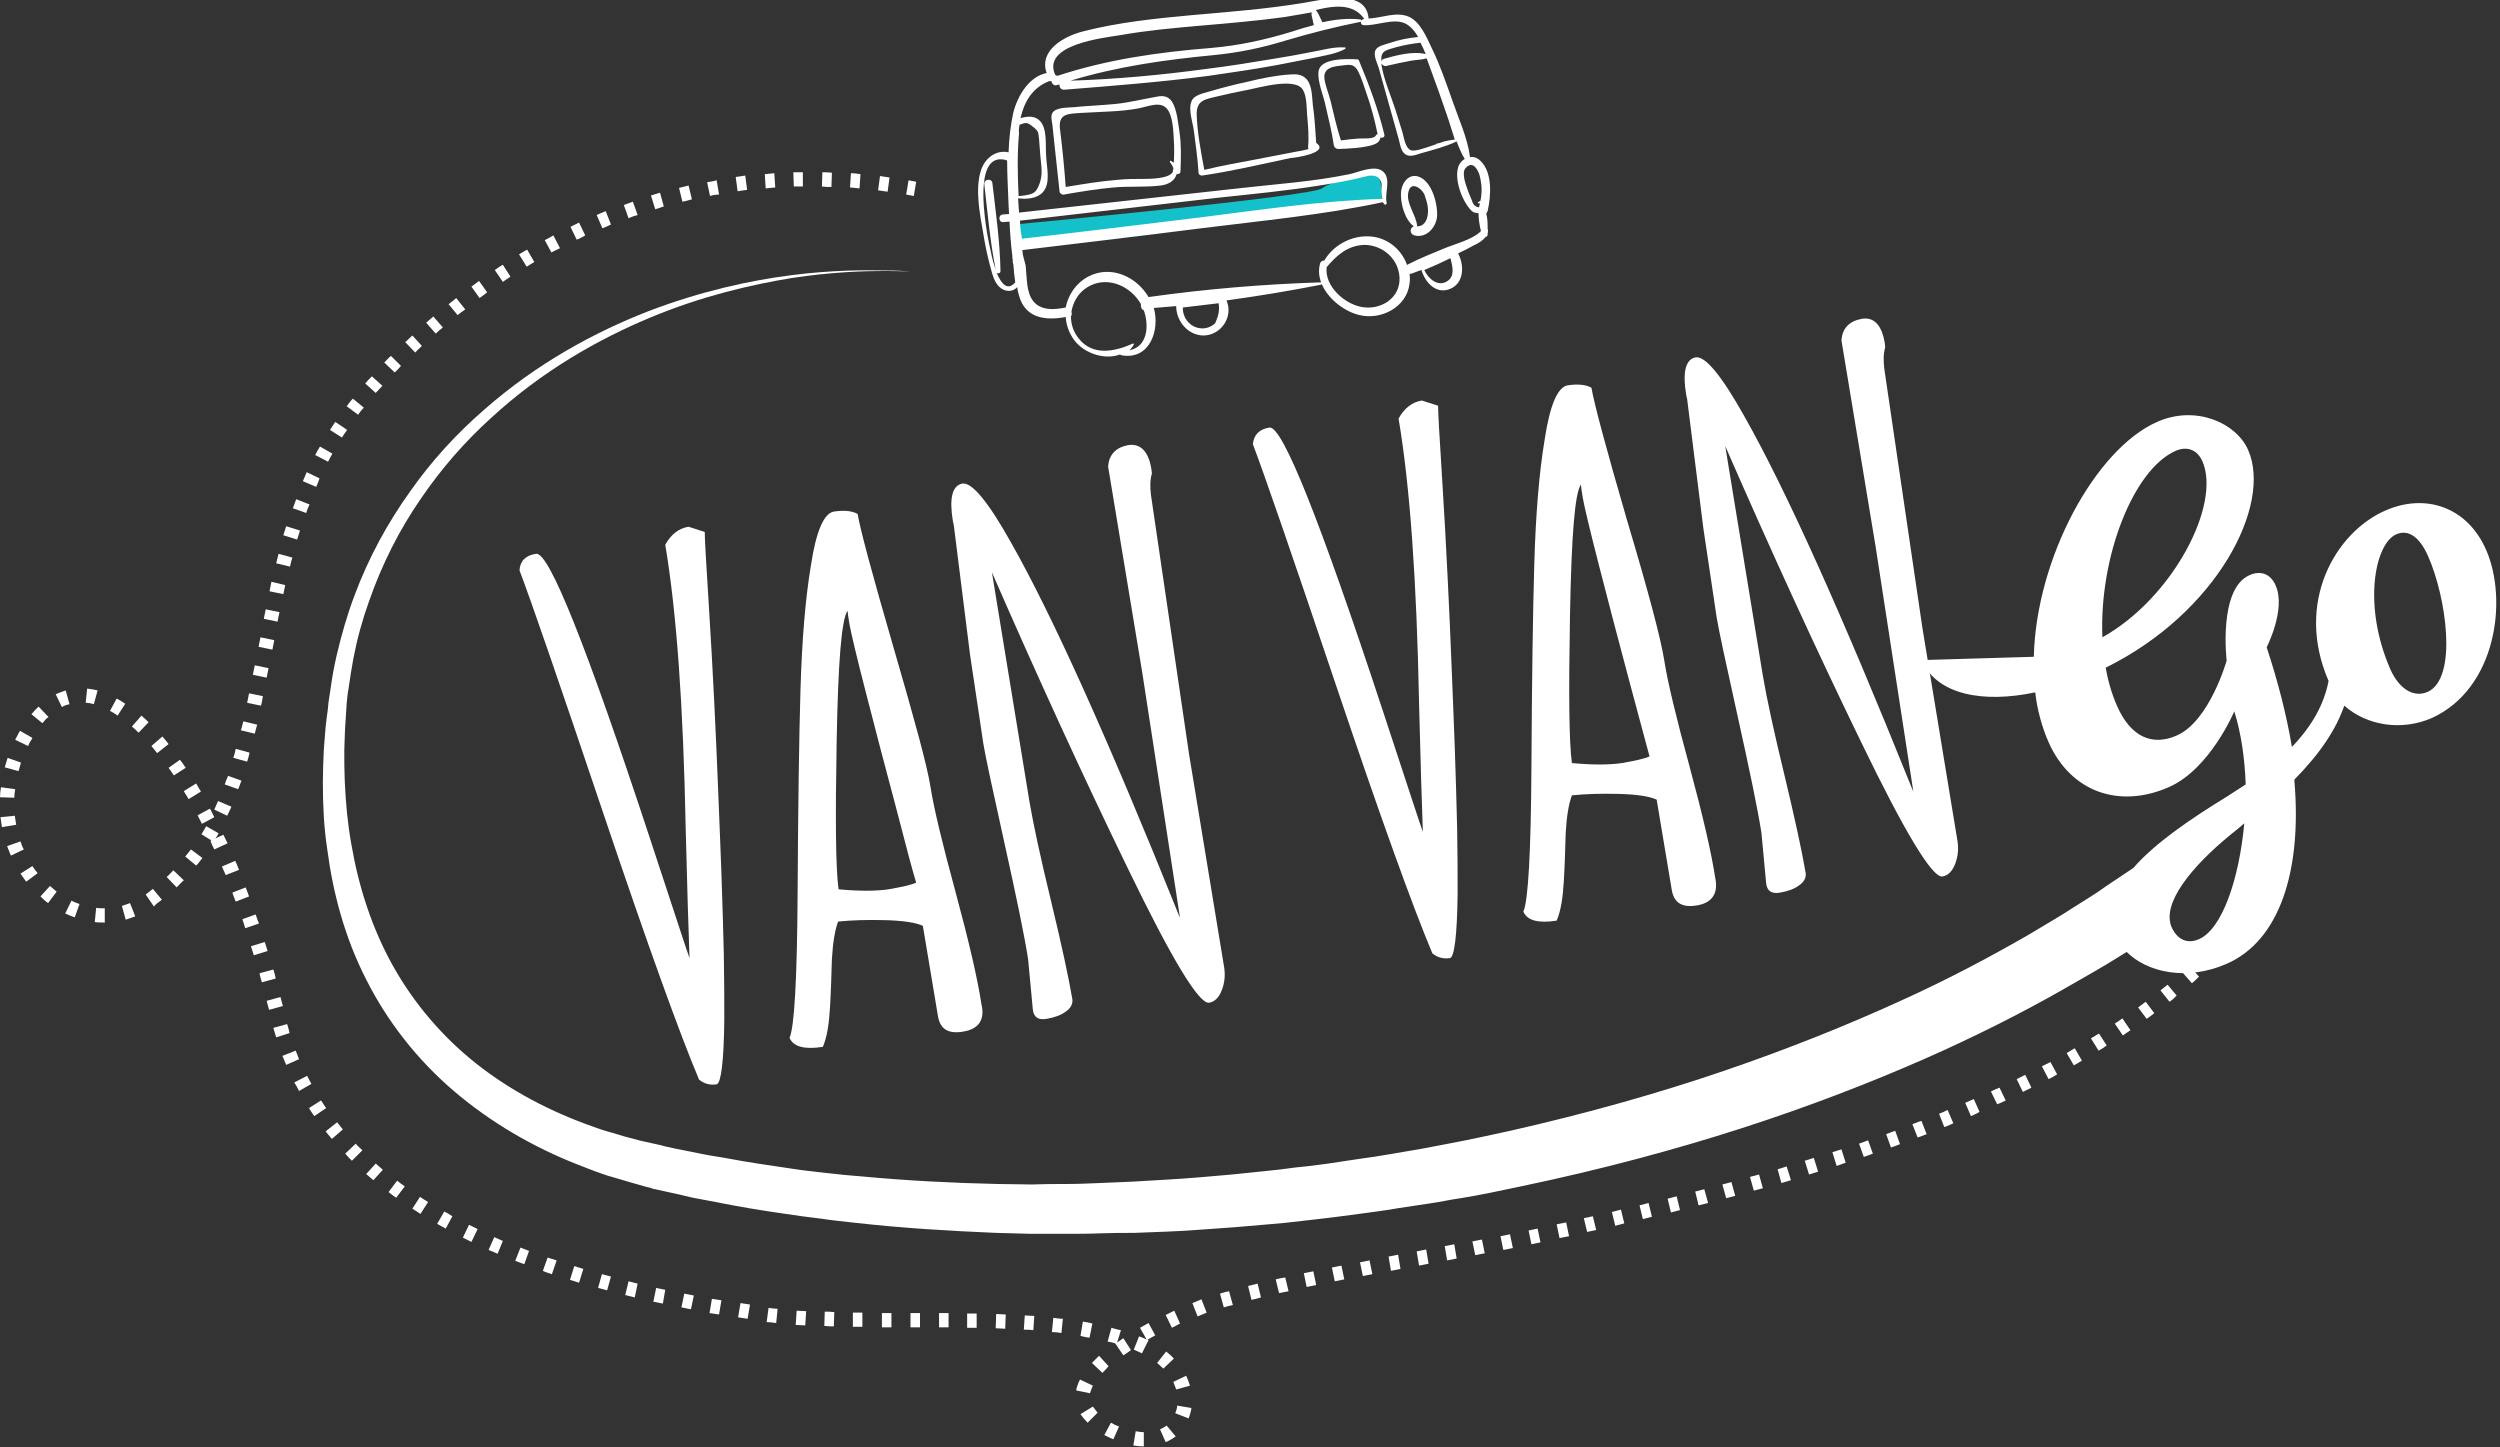 <svg width="152" height="88" viewBox="0 0 152 88" fill="none" xmlns="http://www.w3.org/2000/svg">
<rect x="0" y="0" width="152" height="88" fill="#333333" stroke="none"/>
<g clip-path="url(#clip0_104_36)">
<path d="M32.6 33.671C33.382 33.556 35.669 39.297 39.491 50.896C40.997 55.455 41.778 57.878 41.923 58.253C41.865 56.638 41.778 54.012 41.691 50.405C41.547 42.99 41.141 37.22 40.447 33.123C40.794 32.488 41.286 32.113 41.865 32.026L42.849 32.344C42.849 32.834 42.936 34.248 43.081 36.556C43.226 38.864 43.342 40.942 43.429 42.76C43.515 44.606 43.602 46.337 43.66 47.953C43.718 49.597 43.805 51.3 43.863 53.117C43.921 54.935 43.979 56.58 44.008 58.022C44.037 59.465 44.037 60.821 44.037 62.033C44.008 64.572 43.834 65.87 43.573 65.928C43.168 65.986 42.821 65.899 42.502 65.639C41.344 62.898 39.404 57.532 36.712 49.54C34.019 41.548 32.311 36.585 31.587 34.681C31.616 34.104 31.963 33.758 32.6 33.671Z" fill="white"/>
<path d="M58.542 62.725C57.673 62.87 57.181 62.581 57.036 61.831L56.11 56.291C55.675 56.089 54.894 55.974 53.822 55.945C52.751 55.916 51.796 55.945 50.956 56.031C50.754 56.58 50.638 57.33 50.58 58.311C50.551 59.292 50.522 60.273 50.464 61.254C50.406 62.235 50.29 63.043 50.03 63.648C48.929 63.822 48.235 63.648 48.003 63.1C48.292 62.494 48.466 59.551 48.495 54.3C48.524 49.049 48.582 44.923 48.669 41.951C48.756 38.98 48.958 36.441 49.306 34.363C49.624 32.286 50.088 31.218 50.696 31.103C51.304 31.016 51.767 31.045 52.143 31.247C52.317 32.257 53.041 34.94 54.315 39.326C55.589 43.711 56.37 46.539 56.573 47.837C56.776 49.136 57.297 51.3 58.107 54.271C58.918 57.272 59.439 59.523 59.671 61.052C59.902 62.004 59.497 62.581 58.542 62.725ZM54.488 49.136C53.822 46.654 53.214 44.317 52.635 42.067C52.056 39.816 51.738 38.46 51.651 37.97C51.564 37.479 51.535 37.22 51.535 37.133C51.159 37.652 50.956 40.307 50.869 45.068C50.782 49.828 50.811 52.829 50.985 54.069C52.23 54.185 53.243 54.185 54.025 54.069C54.836 53.925 55.386 53.81 55.704 53.666C55.531 53.117 55.125 51.617 54.488 49.136Z" fill="white"/>
<path d="M58.976 39.788L57.992 31.94L57.934 31.68C57.702 30.266 57.905 29.516 58.513 29.401C59.092 29.314 60.076 30.497 61.466 32.978C64.014 37.479 67.401 45.01 71.657 55.599L71.744 55.801L69.457 40.942L67.372 28.362C67.43 27.641 67.835 27.208 68.588 27.064C69.341 26.948 69.833 27.439 70.007 28.535L70.036 28.795C69.92 29.17 69.92 29.603 69.978 30.093L72.294 45.847L74.436 58.859C74.494 59.292 74.466 59.725 74.292 60.186C74.118 60.648 73.858 60.907 73.51 60.965C72.902 61.052 71.252 58.34 68.559 52.771C65.867 47.231 63.116 41.23 60.308 34.796L62.595 48.761C62.827 50.117 63.261 52.136 63.898 54.762C64.535 57.388 64.969 59.407 65.201 60.763C65.23 61.023 65.114 61.283 64.824 61.485C64.535 61.715 64.129 61.86 63.637 61.946C63.145 62.033 62.856 61.86 62.798 61.398L62.508 58.311C62.276 56.839 61.784 54.473 61.06 51.213C60.337 47.953 59.902 45.933 59.787 45.212L58.976 39.788Z" fill="white"/>
<path d="M77.187 25.996C77.969 25.881 80.256 31.622 84.078 43.221C85.583 47.78 86.365 50.203 86.51 50.578C86.452 48.963 86.365 46.337 86.278 42.731C86.133 35.316 85.728 29.545 85.033 25.448C85.381 24.813 85.873 24.438 86.452 24.352L87.436 24.669C87.436 25.159 87.523 26.573 87.668 28.881C87.813 31.19 87.928 33.267 88.015 35.085C88.102 36.931 88.189 38.662 88.247 40.278C88.305 41.923 88.392 43.625 88.45 45.443C88.507 47.26 88.565 48.905 88.594 50.348C88.623 51.79 88.623 53.146 88.623 54.358C88.594 56.897 88.421 58.196 88.16 58.253C87.755 58.311 87.407 58.224 87.089 57.965C85.931 55.224 83.991 49.857 81.298 41.865C78.606 33.873 76.897 28.91 76.174 27.006C76.232 26.429 76.579 26.083 77.187 25.996Z" fill="white"/>
<path d="M103.157 55.051C102.289 55.195 101.797 54.906 101.652 54.156L100.725 48.617C100.291 48.415 99.509 48.299 98.438 48.27C97.367 48.242 96.411 48.27 95.572 48.357C95.369 48.905 95.253 49.655 95.195 50.636C95.166 51.617 95.138 52.598 95.08 53.579C95.022 54.56 94.906 55.368 94.645 55.974C93.545 56.147 92.85 55.974 92.619 55.426C92.908 54.82 93.082 51.877 93.111 46.626C93.14 41.375 93.198 37.249 93.285 34.277C93.371 31.305 93.574 28.766 93.921 26.689C94.24 24.611 94.703 23.544 95.311 23.428C95.919 23.342 96.382 23.371 96.759 23.573C96.933 24.582 97.656 27.266 98.93 31.651C100.233 36.008 100.986 38.864 101.189 40.163C101.391 41.461 101.912 43.625 102.723 46.597C103.534 49.597 104.055 51.848 104.286 53.377C104.489 54.329 104.084 54.906 103.157 55.051ZM99.075 41.461C98.409 38.98 97.801 36.643 97.222 34.392C96.643 32.142 96.325 30.786 96.238 30.295C96.151 29.805 96.122 29.545 96.122 29.459C95.746 29.978 95.543 32.632 95.456 37.393C95.369 42.154 95.398 45.154 95.572 46.395C96.817 46.51 97.83 46.51 98.612 46.395C99.422 46.251 99.973 46.135 100.291 45.991C100.146 45.443 99.741 43.942 99.075 41.461Z" fill="white"/>
<path d="M103.563 32.113L102.578 24.265L102.52 24.005C102.289 22.591 102.491 21.841 103.099 21.726C103.678 21.639 104.663 22.822 106.053 25.304C108.6 29.805 111.988 37.335 116.244 47.924L116.331 48.126L114.043 33.267L111.959 20.687C112.017 19.966 112.422 19.533 113.175 19.389C113.928 19.245 114.42 19.764 114.594 20.86L114.622 21.12C114.507 21.495 114.507 21.928 114.565 22.418L116.881 38.172L119.023 51.184C119.081 51.617 119.052 52.05 118.878 52.511C118.705 52.973 118.444 53.233 118.097 53.291C117.489 53.377 115.838 50.665 113.146 45.096C110.453 39.557 107.703 33.555 104.894 27.121L107.182 41.086C107.413 42.442 107.848 44.462 108.485 47.087C109.122 49.742 109.556 51.733 109.787 53.089C109.816 53.348 109.701 53.608 109.411 53.81C109.122 54.041 108.716 54.185 108.224 54.272C107.732 54.358 107.442 54.185 107.384 53.723L107.095 50.636C106.863 49.165 106.371 46.799 105.647 43.538C104.923 40.278 104.489 38.258 104.373 37.537L103.563 32.113Z" fill="white"/>
<path d="M151.16 33.44C150.002 30.786 147.426 29.978 145.022 31.045C142.04 32.344 139.493 36.585 141.577 41.403C141.317 42.759 140.622 44.087 139.348 45.414C139.029 43.51 138.508 41.461 137.813 39.355C137.813 39.355 139 37.047 138.363 35.604C138.045 34.854 137.408 34.681 136.771 34.969C134.86 35.806 135.381 40.163 135.381 40.163C135.381 40.163 134.339 43.856 132.341 44.721C130.836 45.385 129.533 44.779 128.722 42.932C128.404 42.211 128.172 41.432 128.027 40.595C134.802 37.248 138.161 30.699 136.684 27.352C135.96 25.707 133.499 24.611 131.154 25.65C127.419 27.294 123.8 33.902 123.656 39.932L116.823 40.134C117.778 42.269 120.587 42.759 123.742 42.096C123.858 43.134 124.148 44.202 124.553 45.125C125.914 48.184 128.867 49.165 131.849 47.866C134.368 46.77 135.845 43.25 135.845 43.25C136.279 44.635 136.482 46.164 136.539 47.693L135.468 48.386C133.21 49.77 131.038 51.242 129.707 52.771C129.62 52.829 129.07 53.204 128.027 53.896C127.477 54.3 126.811 54.704 126.03 55.195C125.248 55.714 124.322 56.233 123.279 56.868C121.166 58.08 118.56 59.494 115.491 60.879C112.393 62.292 108.832 63.735 104.866 65.091C100.899 66.447 96.527 67.688 91.808 68.755C90.621 69.015 89.434 69.275 88.218 69.506C87.61 69.621 87.002 69.736 86.394 69.852C85.786 69.967 85.149 70.054 84.541 70.169C83.904 70.285 83.296 70.371 82.659 70.458C82.022 70.544 81.385 70.66 80.748 70.746C80.111 70.833 79.474 70.919 78.808 70.977C78.171 71.064 77.505 71.15 76.869 71.208C76.203 71.266 75.566 71.352 74.9 71.41C74.234 71.468 73.568 71.525 72.902 71.583C71.57 71.698 70.239 71.756 68.878 71.843C68.212 71.871 67.517 71.9 66.851 71.929C66.185 71.958 65.49 71.987 64.795 71.987C64.101 71.987 63.435 71.987 62.74 72.016C62.045 72.016 61.35 71.987 60.684 71.987C57.934 71.929 55.154 71.785 52.375 71.525C51.68 71.468 50.985 71.41 50.29 71.323C49.595 71.237 48.901 71.179 48.206 71.064C46.816 70.862 45.426 70.66 44.066 70.4L43.023 70.227C42.676 70.169 42.328 70.083 42.01 70.025L40.997 69.823L40.475 69.707L40.36 69.679C40.36 69.679 40.302 69.679 40.331 69.679L40.273 69.65L40.012 69.592L38.97 69.361L37.986 69.102C37.667 69.015 37.349 68.9 37.001 68.813C36.683 68.727 36.364 68.611 36.046 68.496C33.498 67.601 31.066 66.332 28.981 64.687C26.897 63.043 25.16 60.994 23.886 58.715C22.612 56.435 21.801 53.896 21.367 51.357C21.135 50.088 21.019 48.789 20.962 47.52C20.933 46.885 20.933 46.251 20.933 45.616C20.962 44.981 20.962 44.346 21.019 43.712C21.048 43.394 21.048 43.077 21.077 42.788C21.106 42.471 21.135 42.153 21.193 41.865C21.28 41.259 21.367 40.653 21.483 40.047C21.714 38.835 22.033 37.681 22.438 36.556C23.22 34.306 24.291 32.199 25.565 30.353C26.839 28.477 28.287 26.833 29.85 25.419C32.948 22.563 36.364 20.63 39.549 19.302C42.734 17.975 45.687 17.311 48.119 16.907C50.58 16.532 52.52 16.475 53.851 16.475C54.517 16.475 55.038 16.504 55.357 16.504C55.704 16.532 55.878 16.532 55.878 16.532C55.878 16.532 55.704 16.532 55.357 16.504C55.01 16.475 54.517 16.446 53.851 16.446C52.52 16.417 50.551 16.417 48.09 16.734C45.629 17.052 42.647 17.687 39.404 18.927C36.161 20.197 32.658 22.072 29.416 24.928C27.794 26.342 26.26 27.987 24.928 29.891C23.567 31.795 22.409 33.902 21.541 36.239C21.106 37.393 20.759 38.605 20.469 39.845C20.325 40.48 20.209 41.086 20.122 41.721C20.064 42.038 20.035 42.355 19.977 42.673C19.948 42.99 19.919 43.307 19.861 43.654C19.774 44.288 19.745 44.952 19.688 45.587C19.659 46.251 19.63 46.914 19.63 47.578C19.63 48.905 19.688 50.261 19.89 51.588C20.238 54.272 20.962 57.013 22.264 59.551C23.538 62.09 25.362 64.427 27.592 66.332C29.821 68.236 32.398 69.736 35.119 70.804C35.467 70.948 35.814 71.064 36.161 71.208C36.509 71.323 36.856 71.468 37.204 71.554L38.275 71.871L39.288 72.16L39.549 72.218L39.607 72.247L39.694 72.275L39.839 72.304L40.36 72.42L41.402 72.65C41.749 72.737 42.097 72.824 42.444 72.881L43.515 73.083C44.934 73.372 46.353 73.603 47.771 73.805C48.495 73.92 49.19 74.007 49.914 74.093C50.638 74.209 51.333 74.266 52.056 74.353C54.894 74.67 57.76 74.843 60.568 74.959C61.263 74.987 61.987 74.987 62.682 75.016C63.377 75.016 64.101 75.016 64.795 75.016C65.49 75.016 66.185 75.016 66.88 74.987C67.575 74.959 68.27 74.959 68.965 74.959C70.354 74.901 71.715 74.872 73.076 74.757C73.771 74.699 74.437 74.67 75.103 74.612C75.768 74.555 76.463 74.497 77.129 74.439C77.795 74.382 78.461 74.324 79.127 74.237C79.793 74.151 80.459 74.093 81.096 74.007C81.761 73.92 82.398 73.833 83.064 73.747C83.701 73.66 84.367 73.574 85.004 73.458C85.641 73.372 86.278 73.256 86.915 73.17C87.552 73.083 88.16 72.939 88.797 72.853C90.042 72.65 91.258 72.391 92.474 72.131C97.309 71.121 101.826 69.909 105.937 68.582C110.048 67.255 113.754 65.812 116.968 64.399C120.181 62.985 122.932 61.571 125.132 60.331C126.232 59.696 127.217 59.148 128.085 58.628C128.52 58.368 128.925 58.109 129.301 57.878C130.546 59.119 132.949 59.667 135.381 58.599C138.566 57.214 139.985 53.002 139.493 47.405C141.114 45.76 142.04 44.317 142.533 42.904C143.893 44.115 146.007 44.462 147.86 43.654C151.768 41.865 152.492 36.498 151.16 33.44ZM132.283 27.41C133.007 27.093 133.615 27.381 133.905 28.045C135.063 30.67 132.11 36.354 127.825 38.749C127.622 33.873 129.707 28.535 132.283 27.41ZM133.702 57.099C132.978 57.416 132.37 57.128 132.023 56.349C131.994 56.262 131.965 56.176 131.936 56.089H131.965L131.936 56.032C131.675 54.531 133.615 52.309 136.047 50.405L136.453 50.059C136.134 53.492 135.092 56.493 133.702 57.099ZM147.599 42.067C146.731 42.442 145.862 41.865 145.341 40.711C143.633 36.816 144.386 33.065 145.688 32.488C146.354 32.199 147.049 32.517 147.628 33.815C148.728 36.296 149.452 41.23 147.599 42.067Z" fill="white"/>
<path d="M61.987 13.618C61.987 13.618 79.764 11.945 80.372 11.454C80.98 10.993 83.151 10.502 83.615 10.56C84.078 10.617 84.02 12.262 84.02 12.262L75.479 13.503L62.103 14.686L61.987 13.618Z" fill="#14C0C9"/>
<path d="M62.19 15.494C62.19 15.407 62.161 15.321 62.161 15.205C65.78 14.772 69.428 14.34 73.047 13.878C76.724 13.416 80.459 13.07 84.078 12.291C84.078 12.32 84.107 12.349 84.136 12.378C84.194 12.493 84.338 12.435 84.309 12.32C84.165 11.772 84.599 10.906 84.107 10.444C83.615 9.983 82.601 10.473 82.051 10.589C79.822 11.05 77.534 11.195 75.276 11.454C70.847 11.945 66.388 12.435 61.958 12.926C61.958 12.781 61.929 12.666 61.929 12.522C61.929 12.378 61.9 12.204 61.9 12.06C62.421 12.118 63.029 12.089 63.406 11.685C63.898 11.137 63.637 10.185 63.608 9.521C63.55 8.915 63.695 7.819 63.232 7.357C62.913 7.011 62.45 7.069 62.045 7.184C62.277 6.174 62.769 5.338 63.782 4.934C63.84 4.934 63.869 4.934 63.927 4.934C63.956 5.107 64.101 5.251 64.303 5.165C64.332 5.165 64.361 5.136 64.419 5.136C64.39 5.28 64.506 5.482 64.709 5.453C67.633 5.222 70.557 4.991 73.452 4.616C74.842 4.414 76.261 4.212 77.65 3.953C78.403 3.808 79.127 3.664 79.88 3.52C80.517 3.376 81.211 3.289 81.79 2.972C81.819 2.943 81.819 2.885 81.79 2.885C81.096 2.827 80.372 3.058 79.677 3.174C78.982 3.318 78.287 3.433 77.592 3.549C76.203 3.78 74.813 4.01 73.394 4.184C70.644 4.559 67.864 4.818 65.085 4.905C67.951 4.039 70.817 3.635 73.829 3.347C75.305 3.203 76.695 2.914 78.114 2.481C79.648 2.02 81.153 1.645 82.717 1.327C82.775 1.327 82.804 1.212 82.717 1.183C81.935 1.096 81.153 1.183 80.401 1.356C80.314 1.183 80.256 1.039 80.169 0.865C80.111 0.779 80.082 0.692 79.995 0.606C80.169 0.577 80.372 0.519 80.546 0.49C81.472 0.317 82.398 0.346 82.949 1.154C82.717 1.154 82.659 1.5 82.891 1.529C83.672 1.587 84.686 1.096 85.409 1.414C85.728 1.558 86.017 1.875 86.22 2.25C85.612 2.308 85.033 2.424 84.454 2.625C84.222 2.712 83.788 2.77 83.643 3.029C83.47 3.318 83.73 3.837 83.817 4.097C84.02 4.818 84.222 5.54 84.425 6.261C84.628 6.982 84.831 7.704 85.033 8.425C85.12 8.713 85.149 9.175 85.439 9.377C85.728 9.579 86.104 9.406 86.394 9.319C87.118 9.117 87.899 8.915 88.565 8.598C88.71 8.973 88.855 9.348 89.058 9.665C88.884 9.752 88.71 9.954 88.652 10.185C88.421 10.964 88.913 12.262 89.463 12.81C89.579 12.926 89.723 12.955 89.868 12.955L89.897 12.983V13.012C89.897 13.33 89.955 13.705 90.042 14.051C89.55 14.57 88.305 14.888 87.841 15.09C87.089 15.407 86.336 15.696 85.612 16.071C85.583 16.071 85.554 16.1 85.554 16.128C85.265 15.292 84.57 14.628 83.672 14.426C82.427 14.166 81.125 14.801 80.517 15.84C80.401 15.84 80.285 15.898 80.256 16.042C79.88 17.456 81.385 18.869 82.659 19.158C83.991 19.475 85.525 18.667 85.699 17.254C85.728 17.052 85.728 16.85 85.699 16.648C85.757 16.648 85.815 16.648 85.873 16.619C86.046 16.561 86.22 16.475 86.423 16.417C86.654 17.196 87.349 17.946 88.218 17.542C89.029 17.167 89.029 16.1 88.652 15.407C88.971 15.263 89.289 15.09 89.608 14.917C89.868 14.801 90.158 14.628 90.331 14.397C90.389 14.397 90.447 14.34 90.447 14.282C90.447 14.253 90.447 14.224 90.447 14.195C90.476 14.109 90.476 13.993 90.447 13.878C90.447 13.561 90.447 13.272 90.36 12.983C90.389 12.955 90.418 12.897 90.447 12.839C90.65 11.945 90.766 10.502 90.013 9.781C89.81 9.579 89.579 9.521 89.376 9.55C89.231 8.396 88.681 7.213 88.305 6.117C87.928 5.049 87.552 3.953 87.06 2.943C86.741 2.279 86.365 1.327 85.641 1.01C84.859 0.692 84.02 1.096 83.209 1.125C83.064 -0.721 80.343 -9.21021e-05 79.272 0.173C77.013 0.548 74.726 0.721 72.439 0.923C70.239 1.125 68.009 1.356 65.867 1.904C64.709 2.193 63.145 3.058 63.637 4.443C62.566 4.645 61.871 5.828 61.611 6.838C61.437 7.617 61.35 8.425 61.321 9.262C60.539 9.088 59.873 9.637 59.642 10.358C59.266 11.541 59.584 13.041 59.787 14.224C59.903 14.945 60.047 15.638 60.25 16.359C60.337 16.706 60.453 17.109 60.713 17.398C61.061 17.773 61.582 17.773 61.842 17.456C61.871 17.629 61.9 17.802 61.958 17.975C62.334 19.36 63.579 19.504 64.795 19.273C64.824 19.764 64.998 20.254 65.317 20.687C65.925 21.495 67.169 21.899 68.096 21.553C68.125 21.581 68.183 21.61 68.241 21.61C69.92 21.87 70.528 20.052 70.152 18.725C70.615 18.696 71.049 18.639 71.512 18.61C71.512 19.533 72.236 20.399 73.192 20.399C74.263 20.37 74.987 19.244 74.581 18.292V18.264C76.492 18.004 78.403 17.686 80.314 17.311C80.401 17.282 80.401 17.167 80.285 17.167C76.782 17.282 73.307 17.571 69.833 18.061C69.08 16.792 67.517 16.1 66.156 16.821C65.403 17.225 64.94 17.946 64.795 18.696C64.187 18.812 63.522 18.898 63 18.494C62.45 18.033 62.45 17.225 62.392 16.561C62.392 16.417 62.363 16.302 62.363 16.157L62.19 15.494ZM85.091 16.879C85.149 18.119 83.962 18.869 82.804 18.667C81.761 18.494 80.517 17.398 80.661 16.244C81.269 15.523 81.935 14.917 82.978 14.888C84.107 14.917 85.033 15.753 85.091 16.879ZM88.015 17.081C87.436 17.485 86.828 16.936 86.597 16.417C87.147 16.186 87.668 15.955 88.189 15.696C88.305 16.186 88.478 16.763 88.015 17.081ZM71.918 18.696C72.641 18.61 73.365 18.523 74.089 18.437C74.176 18.869 74.06 19.244 73.886 19.648C73.684 19.85 73.394 19.966 73.105 19.966C72.41 19.966 71.889 19.36 71.918 18.696ZM65.114 19.244C65.172 19.158 65.172 19.043 65.143 18.956C65.23 18.437 65.49 17.917 65.954 17.571C66.996 16.792 68.357 17.167 69.138 18.148C69.225 18.264 69.312 18.379 69.37 18.494C69.341 18.639 69.399 18.812 69.544 18.869C69.891 19.85 69.746 21.091 68.675 21.293C68.791 21.178 68.878 21.062 68.936 20.947C68.965 20.918 68.907 20.86 68.878 20.889C67.778 21.38 66.446 21.668 65.577 20.572C65.259 20.168 65.114 19.706 65.114 19.244ZM61.234 9.781C61.234 10.675 61.292 11.599 61.321 12.464C61.321 12.637 61.35 12.839 61.35 13.012C61.234 13.012 61.09 13.041 60.974 13.041C60.655 13.07 60.713 13.561 61.032 13.503C61.147 13.503 61.263 13.474 61.379 13.474C61.408 14.166 61.466 14.888 61.553 15.58C61.553 15.667 61.553 15.753 61.582 15.811C61.553 15.898 61.582 15.984 61.611 16.071C61.64 16.446 61.669 16.792 61.727 17.167C61.234 17.744 60.858 17.196 60.597 16.59C60.684 16.648 60.829 16.619 60.829 16.475C60.8 14.686 60.539 12.897 60.337 11.137C60.308 10.82 59.816 10.877 59.845 11.195C60.047 12.926 60.192 14.686 60.539 16.388C60.424 16.071 60.337 15.753 60.308 15.609C60.163 14.945 60.018 14.282 59.931 13.618C59.816 12.724 59.323 9.146 61.234 9.752C61.176 9.781 61.205 9.781 61.234 9.781ZM62.016 13.416C66.011 12.955 69.978 12.493 73.973 12.031C76.116 11.801 78.258 11.599 80.401 11.252C81.269 11.108 82.138 10.964 83.007 10.733C83.441 10.618 83.846 10.646 83.991 11.108C84.02 11.252 83.991 11.425 83.991 11.57C83.991 11.743 84.02 11.916 84.049 12.089C80.343 12.204 76.666 12.753 73.018 13.214C69.399 13.647 65.751 14.109 62.132 14.513C62.074 14.138 62.016 13.791 62.016 13.416ZM61.987 7.588C62.363 7.444 62.45 7.415 62.798 7.704C63.174 7.992 63.116 8.05 63.174 8.454C63.203 8.829 63.232 9.204 63.261 9.579C63.319 10.156 63.406 10.618 63.203 11.166C63 11.714 62.856 11.801 62.248 11.887C62.132 11.916 62.045 11.916 61.929 11.916C61.871 10.646 61.842 9.348 61.958 8.107C61.929 7.905 61.958 7.761 61.987 7.588ZM79.764 1.01C79.793 1.183 79.851 1.356 79.88 1.529C79.416 1.645 78.953 1.789 78.519 1.933C76.897 2.424 75.334 2.77 73.655 2.914C70.441 3.174 67.343 3.606 64.274 4.616C64.245 4.587 64.216 4.587 64.187 4.559C64.187 4.559 64.187 4.559 64.159 4.559C63.319 2.712 67.054 2.308 68.125 2.135C69.746 1.846 71.397 1.702 73.018 1.558C74.697 1.414 76.405 1.269 78.085 1.039C78.664 0.952 79.214 0.837 79.764 0.75C79.735 0.808 79.735 0.923 79.764 1.01ZM86.683 3.289C85.902 3.087 84.859 3.376 84.136 3.578C84.049 3.606 84.02 3.664 83.991 3.722C83.933 3.087 84.251 3.058 84.831 2.885C85.352 2.741 85.844 2.654 86.365 2.597C86.481 2.827 86.597 3.058 86.683 3.289ZM87.61 8.684C87.552 8.684 87.494 8.713 87.436 8.713C87.378 8.713 87.32 8.742 87.263 8.771L87.61 8.684ZM87.06 8.858C86.626 9.002 86.075 9.204 85.815 9.146C85.409 9.031 85.352 8.252 85.236 7.934C85.091 7.502 84.975 7.069 84.831 6.636C84.541 5.742 84.136 4.847 83.991 3.924C83.991 3.895 83.991 3.895 83.991 3.866C84.049 3.953 84.165 4.039 84.28 4.01C84.773 3.895 85.294 3.78 85.786 3.693C86.104 3.635 86.452 3.635 86.741 3.549C86.828 3.78 86.915 4.01 86.973 4.184C87.32 5.107 87.639 6.03 87.957 6.953C88.131 7.444 88.276 7.963 88.45 8.483C88.247 8.511 88.044 8.54 87.813 8.598L87.06 8.858ZM89.839 12.32C89.868 12.378 89.926 12.378 89.984 12.349C89.955 12.435 89.955 12.522 89.926 12.608C89.695 12.58 89.55 12.435 89.492 12.176C89.463 12.118 89.434 12.06 89.405 11.974C89.318 11.772 89.231 11.57 89.173 11.368C89.087 11.137 88.884 10.502 89.087 10.242C89.55 9.694 89.868 10.358 89.955 10.646C90.013 10.848 90.042 11.079 90.071 11.281C90.1 11.599 90.071 11.916 90.013 12.204" fill="white"/>
<path d="M85.96 13.763C85.699 13.849 85.699 14.224 85.989 14.311C86.741 14.513 87.349 13.791 87.378 13.099C87.407 12.407 87.089 11.195 86.423 10.82C85.728 10.416 85.207 11.079 85.178 11.743C85.149 12.378 85.409 13.359 85.96 13.763ZM85.67 11.541C85.873 11.022 86.51 11.512 86.626 11.887C86.683 12.089 86.77 12.291 86.799 12.522C86.886 13.012 86.77 13.763 86.162 13.763C86.133 13.07 85.381 12.291 85.67 11.541Z" fill="white"/>
<path d="M80.024 8.685C79.966 7.934 79.938 7.155 79.822 6.405C79.764 5.915 79.793 5.222 79.445 4.818C79.156 4.501 78.808 4.501 78.403 4.53C77.563 4.588 76.695 4.761 75.884 4.963C75.073 5.136 74.292 5.338 73.51 5.569C73.134 5.684 72.584 5.771 72.439 6.174C72.236 6.665 72.526 7.473 72.584 7.934C72.699 8.8 72.815 9.637 72.873 10.502C72.873 10.618 72.989 10.675 73.076 10.675C74.871 10.416 76.695 9.983 78.461 9.608C78.693 9.608 80.893 9.291 80.024 8.685ZM79.474 7.011C79.532 7.646 79.59 8.281 79.532 8.915C79.532 8.973 79.532 9.002 79.561 9.06C79.272 9.146 78.924 9.204 78.895 9.204C78.635 9.262 78.403 9.291 78.142 9.348C77.534 9.464 76.955 9.579 76.347 9.694C75.305 9.896 74.263 10.07 73.221 10.329C73.018 9.233 72.786 8.021 72.757 6.925C72.757 6.059 73.336 6.03 74.031 5.857C74.61 5.713 75.189 5.597 75.768 5.482C76.55 5.338 78.837 4.645 79.243 5.511C79.445 5.886 79.445 6.521 79.474 7.011Z" fill="white"/>
<path d="M83.933 8.367C84.049 8.396 84.222 8.338 84.165 8.165C83.788 6.607 83.238 5.165 82.63 3.693C82.601 3.635 82.572 3.607 82.514 3.607C81.906 3.578 80.285 3.52 80.169 4.328C80.082 4.963 80.488 5.857 80.603 6.463C80.777 7.242 80.98 8.021 81.096 8.829C81.125 8.973 81.24 9.06 81.385 9.06C82.051 9.031 82.775 9.002 83.412 8.829C83.672 8.742 83.875 8.656 83.933 8.367ZM83.759 8.165C83.701 8.165 83.672 8.194 83.643 8.252C83.499 8.483 82.833 8.396 82.572 8.425C82.225 8.454 81.877 8.483 81.53 8.54C81.269 7.761 81.096 6.925 80.893 6.117C80.806 5.742 80.517 5.049 80.517 4.645C80.546 4.097 81.096 4.039 81.588 3.982C82.08 3.924 82.312 3.866 82.572 4.328C82.775 4.732 82.92 5.193 83.064 5.626C83.354 6.434 83.585 7.3 83.759 8.165Z" fill="white"/>
<path d="M63.985 7.588C64.043 8.05 64.072 8.482 64.129 8.944C64.216 9.839 64.332 10.733 64.419 11.627C64.419 11.743 64.564 11.858 64.68 11.829C65.693 11.656 66.706 11.483 67.72 11.397C68.646 11.31 69.63 11.397 70.557 11.281C70.991 11.223 71.397 11.05 71.541 10.589C71.657 10.589 71.773 10.56 71.773 10.416C71.802 9.608 71.831 8.829 71.715 8.05C71.628 7.502 71.57 6.665 71.252 6.174C71.02 5.828 70.673 5.799 70.296 5.886C69.457 6.03 68.675 6.232 67.835 6.319C66.967 6.405 66.098 6.434 65.23 6.521C64.911 6.549 64.187 6.521 63.985 6.867C63.869 7.04 63.956 7.386 63.985 7.588ZM64.448 7.848C64.332 6.896 64.94 6.924 65.693 6.867C66.272 6.838 66.851 6.809 67.43 6.78C68.067 6.751 68.675 6.694 69.283 6.578C69.833 6.463 70.615 6.117 70.991 6.665C71.31 7.098 71.339 7.963 71.368 8.482C71.397 8.944 71.397 9.406 71.368 9.896C71.31 9.867 71.252 9.81 71.194 9.781C71.136 9.752 71.107 9.81 71.136 9.867C71.252 10.012 71.31 10.127 71.339 10.214C71.339 10.271 71.339 10.3 71.31 10.358C71.31 10.387 71.31 10.416 71.31 10.444C71.107 10.877 69.862 10.877 69.544 10.877C68.993 10.877 68.472 10.877 67.922 10.935C66.88 11.021 65.838 11.195 64.795 11.368C64.709 10.185 64.593 9.002 64.448 7.848Z" fill="white"/>
<path d="M69.544 87.942C69.341 87.942 69.109 87.913 68.907 87.885L69.051 87.019C69.225 87.048 69.399 87.077 69.544 87.077V87.942ZM70.875 87.683L70.528 86.904C70.673 86.846 70.817 86.759 70.933 86.673L71.483 87.336C71.281 87.481 71.078 87.596 70.875 87.683ZM67.691 87.51C67.488 87.423 67.314 87.336 67.141 87.25L67.546 86.5C67.691 86.586 67.864 86.673 68.038 86.73L67.691 87.51ZM66.127 86.5C65.954 86.326 65.809 86.153 65.693 85.98L66.446 85.519C66.533 85.634 66.619 85.749 66.735 85.894L66.127 86.5ZM72.265 86.24L71.454 85.923C71.512 85.778 71.57 85.634 71.57 85.461L72.439 85.605C72.41 85.807 72.352 86.038 72.265 86.24ZM66.272 84.711L65.432 84.538C65.461 84.336 65.548 84.105 65.664 83.874L66.446 84.249C66.359 84.451 66.301 84.595 66.272 84.711ZM71.512 84.48C71.454 84.336 71.397 84.163 71.339 84.018L72.12 83.643C72.207 83.845 72.294 84.047 72.352 84.249L71.512 84.48ZM67.025 83.47L66.388 82.864C66.533 82.72 66.677 82.576 66.822 82.431L67.401 83.066C67.285 83.21 67.141 83.355 67.025 83.47ZM70.731 83.21C70.615 83.095 70.47 82.98 70.354 82.864L70.904 82.172C71.078 82.316 71.223 82.431 71.368 82.605L70.731 83.21ZM68.299 82.403L67.806 81.681C67.662 81.624 67.488 81.595 67.343 81.566L67.575 80.729C67.778 80.787 67.951 80.844 68.154 80.873L67.922 81.624C68.038 81.537 68.183 81.45 68.299 81.364L68.762 82.085C68.617 82.201 68.443 82.316 68.299 82.403ZM69.428 82.287C69.283 82.201 69.109 82.143 68.936 82.056L69.254 81.249C69.399 81.306 69.573 81.364 69.717 81.45L69.312 80.729C69.486 80.643 69.659 80.527 69.833 80.441L70.239 81.191C70.094 81.277 69.92 81.364 69.775 81.45C69.804 81.45 69.804 81.479 69.833 81.479L69.428 82.287ZM66.243 81.335C66.069 81.306 65.867 81.277 65.693 81.22L65.838 80.354C66.04 80.383 66.214 80.412 66.417 80.469L66.243 81.335ZM64.535 81.046C64.361 81.018 64.159 80.989 63.956 80.989L64.043 80.123C64.245 80.152 64.419 80.181 64.622 80.181L64.535 81.046ZM62.827 80.873C62.624 80.844 62.45 80.844 62.248 80.844L62.306 79.979C62.508 79.979 62.682 80.008 62.885 80.008L62.827 80.873ZM61.118 80.787C60.916 80.787 60.742 80.758 60.539 80.758L60.568 79.892C60.771 79.892 60.945 79.921 61.147 79.921L61.118 80.787ZM71.252 80.729L70.875 79.95C71.049 79.864 71.223 79.777 71.397 79.69L71.744 80.469C71.599 80.556 71.425 80.643 71.252 80.729ZM59.381 80.729C59.179 80.729 59.005 80.729 58.802 80.729V79.864C59.005 79.864 59.179 79.864 59.381 79.864V80.729ZM57.673 80.7H57.094V79.835H57.673V80.7ZM55.936 80.7H55.357V79.835H55.936V80.7ZM54.199 80.7H53.62V79.835H54.199V80.7ZM52.433 80.671C52.23 80.671 52.056 80.671 51.854 80.671V79.806C52.056 79.806 52.23 79.806 52.433 79.806V80.671ZM50.696 80.643C50.493 80.643 50.319 80.643 50.117 80.614L50.145 79.748C50.348 79.748 50.522 79.748 50.725 79.777L50.696 80.643ZM48.959 80.585C48.756 80.585 48.553 80.556 48.379 80.556L48.437 79.69C48.64 79.69 48.814 79.719 49.016 79.719L48.959 80.585ZM47.192 80.441C46.99 80.412 46.787 80.383 46.613 80.383L46.729 79.517C46.903 79.546 47.105 79.575 47.279 79.575L47.192 80.441ZM45.455 80.181C45.253 80.152 45.079 80.123 44.876 80.094L45.021 79.229C45.224 79.258 45.397 79.287 45.6 79.315L45.455 80.181ZM72.815 80.037L72.497 79.229C72.699 79.142 72.873 79.085 73.047 78.998L73.365 79.806C73.192 79.892 73.018 79.95 72.815 80.037ZM43.718 79.921L43.139 79.835L43.284 78.969L43.863 79.056L43.718 79.921ZM42.01 79.604C41.807 79.575 41.633 79.517 41.431 79.489L41.605 78.652C41.807 78.681 41.981 78.738 42.184 78.767L42.01 79.604ZM74.408 79.489L74.176 78.652C74.35 78.594 74.552 78.536 74.726 78.507L74.958 79.344C74.784 79.373 74.61 79.431 74.408 79.489ZM40.302 79.258C40.099 79.229 39.925 79.171 39.723 79.142L39.896 78.305C40.07 78.334 40.273 78.392 40.447 78.421L40.302 79.258ZM76.087 79.027L75.884 78.19C76.087 78.132 76.261 78.104 76.463 78.046L76.666 78.883C76.463 78.94 76.29 78.998 76.087 79.027ZM38.593 78.883C38.391 78.825 38.217 78.796 38.014 78.738L38.217 77.902C38.391 77.959 38.593 77.988 38.767 78.046L38.593 78.883ZM77.766 78.623L77.563 77.786C77.766 77.728 77.94 77.7 78.142 77.671L78.345 78.507C78.142 78.536 77.969 78.594 77.766 78.623ZM36.914 78.45C36.741 78.392 36.538 78.363 36.364 78.305L36.596 77.469C36.77 77.526 36.972 77.555 37.146 77.613L36.914 78.45ZM79.445 78.248L79.272 77.411L79.851 77.296L80.024 78.132L79.445 78.248ZM35.206 77.988C35.032 77.93 34.83 77.873 34.656 77.815L34.917 76.978C35.09 77.036 35.293 77.094 35.467 77.151L35.206 77.988ZM81.153 77.902L80.98 77.065L81.559 76.95L81.733 77.786L81.153 77.902ZM82.862 77.584L82.688 76.748L83.267 76.632L83.441 77.469L82.862 77.584ZM33.556 77.469C33.382 77.411 33.179 77.353 33.006 77.267L33.295 76.459C33.469 76.517 33.672 76.574 33.845 76.632L33.556 77.469ZM84.57 77.267L84.425 76.401L85.004 76.286L85.149 77.151L84.57 77.267ZM86.278 76.95L86.133 76.084L86.712 75.969L86.857 76.834L86.278 76.95ZM31.877 76.863C31.703 76.805 31.5 76.719 31.326 76.661L31.645 75.853C31.819 75.911 31.992 75.997 32.166 76.055L31.877 76.863ZM87.986 76.632L87.841 75.766L88.421 75.651L88.565 76.517L87.986 76.632ZM89.695 76.315L89.521 75.478L90.1 75.363L90.273 76.199L89.695 76.315ZM30.255 76.228C30.081 76.142 29.908 76.084 29.705 75.997L30.053 75.218C30.226 75.305 30.4 75.363 30.574 75.449L30.255 76.228ZM91.403 75.997L91.229 75.161L91.808 75.045L91.982 75.882L91.403 75.997ZM93.111 75.651L92.937 74.814L93.487 74.699L93.661 75.536L93.111 75.651ZM28.663 75.507C28.489 75.42 28.315 75.334 28.142 75.247L28.518 74.468C28.692 74.555 28.866 74.641 29.039 74.728L28.663 75.507ZM94.819 75.276L94.645 74.439L95.224 74.324L95.398 75.161L94.819 75.276ZM96.498 74.901L96.296 74.064L96.846 73.949L97.048 74.785L96.498 74.901ZM27.099 74.699C26.926 74.612 26.752 74.497 26.578 74.41L27.013 73.66C27.186 73.747 27.331 73.833 27.505 73.949L27.099 74.699ZM98.207 74.526L98.004 73.689L98.554 73.545L98.757 74.382L98.207 74.526ZM99.886 74.122L99.683 73.285L100.233 73.141L100.436 73.978L99.886 74.122ZM25.565 73.805C25.391 73.689 25.247 73.603 25.073 73.487L25.536 72.766C25.681 72.881 25.855 72.968 26.028 73.083L25.565 73.805ZM101.594 73.718L101.391 72.881L101.941 72.737L102.144 73.574L101.594 73.718ZM103.273 73.285L103.07 72.448L103.621 72.304L103.852 73.141L103.273 73.285ZM104.952 72.852L104.721 72.016L105.271 71.871L105.502 72.708L104.952 72.852ZM24.088 72.824C23.915 72.708 23.77 72.593 23.625 72.477L24.146 71.785C24.291 71.9 24.436 72.016 24.61 72.131L24.088 72.824ZM106.632 72.391L106.4 71.554L106.95 71.41L107.182 72.246L106.632 72.391ZM108.311 71.929L108.079 71.092L108.629 70.919L108.89 71.756L108.311 71.929ZM22.699 71.756C22.554 71.641 22.409 71.496 22.264 71.381L22.843 70.746C22.988 70.862 23.133 71.006 23.278 71.121L22.699 71.756ZM109.99 71.41L109.73 70.573L110.28 70.4L110.54 71.237L109.99 71.41ZM111.669 70.89L111.409 70.054L111.959 69.881L112.219 70.689L111.669 70.89ZM21.396 70.573C21.251 70.429 21.106 70.284 20.991 70.14L21.627 69.534C21.743 69.679 21.888 69.794 22.033 69.938L21.396 70.573ZM113.32 70.342L113.03 69.534L113.58 69.332L113.87 70.14L113.32 70.342ZM114.97 69.765L114.68 68.957C114.854 68.9 115.028 68.813 115.23 68.755L115.52 69.563C115.317 69.65 115.144 69.707 114.97 69.765ZM20.18 69.246C20.064 69.102 19.919 68.957 19.803 68.784L20.498 68.236C20.614 68.38 20.73 68.525 20.846 68.669L20.18 69.246ZM116.591 69.159L116.273 68.351C116.446 68.294 116.62 68.207 116.823 68.15L117.141 68.957C116.968 69.015 116.794 69.102 116.591 69.159ZM118.213 68.525L117.894 67.717C118.068 67.659 118.242 67.572 118.415 67.486L118.763 68.294C118.589 68.38 118.415 68.467 118.213 68.525ZM119.834 67.861L119.486 67.053C119.66 66.966 119.834 66.909 120.008 66.822L120.355 67.601C120.181 67.717 120.008 67.774 119.834 67.861ZM19.109 67.861C18.993 67.688 18.877 67.544 18.79 67.37L19.514 66.909C19.63 67.053 19.717 67.226 19.832 67.37L19.109 67.861ZM121.426 67.14L121.05 66.361C121.224 66.274 121.397 66.188 121.571 66.13L121.947 66.909C121.774 66.995 121.6 67.082 121.426 67.14ZM122.99 66.389L122.613 65.61C122.787 65.524 122.961 65.437 123.134 65.351L123.511 66.13C123.337 66.216 123.163 66.303 122.99 66.389ZM18.182 66.332C18.095 66.159 18.008 65.986 17.893 65.812L18.674 65.409C18.761 65.582 18.848 65.755 18.935 65.899L18.182 66.332ZM124.553 65.61L124.148 64.831C124.322 64.745 124.495 64.658 124.669 64.572L125.074 65.322C124.901 65.437 124.727 65.524 124.553 65.61ZM126.088 64.774L125.653 64.024C125.827 63.937 125.972 63.822 126.146 63.735L126.58 64.485C126.435 64.572 126.261 64.687 126.088 64.774ZM17.4 64.745C17.314 64.572 17.256 64.37 17.169 64.197L17.979 63.879C18.037 64.052 18.124 64.225 18.182 64.399L17.4 64.745ZM127.593 63.879L127.13 63.129C127.304 63.043 127.448 62.927 127.622 62.841L128.085 63.562C127.941 63.677 127.767 63.793 127.593 63.879ZM16.792 63.071C16.735 62.898 16.677 62.696 16.619 62.494L17.458 62.264C17.516 62.437 17.574 62.639 17.603 62.812L16.792 63.071ZM129.07 62.956L128.578 62.235C128.751 62.119 128.896 62.033 129.041 61.917L129.533 62.639C129.388 62.725 129.243 62.841 129.07 62.956ZM130.517 61.946L129.996 61.254C130.141 61.138 130.315 61.023 130.459 60.907L130.981 61.6C130.836 61.715 130.691 61.831 130.517 61.946ZM16.358 61.398C16.3 61.225 16.271 61.023 16.213 60.85L17.053 60.619C17.111 60.792 17.14 60.994 17.198 61.167L16.358 61.398ZM131.907 60.907L131.357 60.215C131.502 60.1 131.646 59.984 131.791 59.869L132.341 60.532C132.226 60.648 132.081 60.792 131.907 60.907ZM133.268 59.782L132.689 59.119C132.834 59.003 132.978 58.859 133.123 58.744L133.702 59.378C133.557 59.523 133.413 59.667 133.268 59.782ZM15.924 59.724C15.866 59.551 15.808 59.349 15.779 59.176L16.619 58.946C16.677 59.119 16.735 59.321 16.763 59.494L15.924 59.724ZM15.432 58.08C15.374 57.907 15.316 57.705 15.258 57.532L16.098 57.272C16.155 57.445 16.213 57.647 16.271 57.82L15.432 58.08ZM14.911 56.435C14.853 56.262 14.795 56.06 14.737 55.887L15.547 55.599C15.605 55.772 15.663 55.974 15.75 56.147L14.911 56.435ZM6.312 56.089C6.138 56.089 5.935 56.089 5.762 56.06L5.848 55.195C5.993 55.224 6.167 55.224 6.312 55.224H6.37V56.089H6.312ZM7.643 55.916L7.412 55.079C7.586 55.022 7.759 54.964 7.904 54.906L8.222 55.714C8.049 55.772 7.846 55.858 7.643 55.916ZM4.546 55.772C4.343 55.714 4.169 55.627 3.966 55.541L4.343 54.762C4.517 54.849 4.661 54.906 4.835 54.964L4.546 55.772ZM9.352 55.108L8.859 54.387C8.888 54.358 8.946 54.329 8.975 54.3C9.091 54.214 9.178 54.127 9.294 54.041L9.844 54.704C9.728 54.791 9.612 54.877 9.496 54.964C9.438 55.022 9.41 55.079 9.352 55.108ZM2.924 54.906C2.75 54.791 2.606 54.647 2.461 54.502L3.04 53.867C3.185 53.983 3.301 54.098 3.445 54.214L2.924 54.906ZM14.331 54.82C14.274 54.647 14.187 54.473 14.129 54.271L14.939 53.954C14.997 54.127 15.084 54.329 15.142 54.502L14.331 54.82ZM10.741 53.954L10.133 53.319C10.278 53.204 10.394 53.06 10.539 52.915L11.176 53.521C11.002 53.666 10.886 53.81 10.741 53.954ZM1.592 53.608C1.477 53.435 1.361 53.29 1.245 53.117L1.969 52.656C2.056 52.8 2.171 52.944 2.287 53.089L1.592 53.608ZM13.723 53.204C13.637 53.031 13.579 52.858 13.492 52.684L14.303 52.338C14.389 52.511 14.447 52.684 14.534 52.886L13.723 53.204ZM11.928 52.627L11.262 52.079C11.378 51.934 11.494 51.79 11.61 51.646L12.305 52.165C12.189 52.309 12.073 52.483 11.928 52.627ZM0.666 52.021C0.579 51.848 0.521 51.646 0.434 51.444L1.245 51.155C1.303 51.328 1.361 51.502 1.448 51.646L0.666 52.021ZM13.029 51.646C12.942 51.473 12.855 51.3 12.797 51.127L12.855 51.098L12.247 50.723C12.334 50.578 12.45 50.405 12.536 50.232L13.289 50.665C13.231 50.78 13.173 50.896 13.086 50.982L13.579 50.751C13.665 50.925 13.752 51.098 13.839 51.271L13.029 51.646ZM0.116 50.29C0.087 50.088 0.058 49.886 0.029 49.684L0.898 49.597C0.926 49.77 0.955 49.972 0.984 50.145L0.116 50.29ZM12.276 50.088C12.189 49.915 12.102 49.742 12.015 49.569L12.768 49.164C12.855 49.338 12.942 49.511 13.029 49.684L12.276 50.088ZM13.81 49.597L13.029 49.222C13.115 49.049 13.173 48.876 13.26 48.703L14.071 49.049C13.984 49.251 13.897 49.424 13.81 49.597ZM11.465 48.587C11.378 48.414 11.262 48.27 11.176 48.097L11.928 47.635C12.015 47.809 12.131 47.982 12.218 48.126L11.465 48.587ZM0.869 48.501L0 48.472C0 48.27 0.029 48.068 0.058 47.866L0.926 47.982C0.898 48.126 0.869 48.328 0.869 48.501ZM14.476 47.982L13.665 47.693C13.723 47.52 13.781 47.347 13.868 47.174L14.679 47.462C14.621 47.606 14.563 47.809 14.476 47.982ZM10.568 47.145C10.452 46.972 10.365 46.828 10.249 46.683L10.944 46.193C11.06 46.337 11.176 46.51 11.291 46.683L10.568 47.145ZM1.129 46.885L0.29 46.654C0.347 46.452 0.405 46.279 0.463 46.077L1.274 46.366C1.216 46.539 1.187 46.712 1.129 46.885ZM15.026 46.308L14.187 46.077C14.245 45.904 14.303 45.702 14.331 45.529L15.171 45.76C15.142 45.933 15.084 46.135 15.026 46.308ZM9.554 45.789C9.438 45.645 9.323 45.5 9.207 45.356L9.873 44.779C9.989 44.923 10.133 45.068 10.249 45.241L9.554 45.789ZM1.708 45.356L0.926 44.981C0.984 44.837 1.071 44.721 1.129 44.577C1.158 44.519 1.187 44.49 1.216 44.433L1.969 44.865L1.911 44.981C1.824 45.096 1.766 45.212 1.708 45.356ZM15.489 44.606L14.65 44.404C14.708 44.231 14.737 44.029 14.795 43.856L15.634 44.058C15.576 44.231 15.547 44.433 15.489 44.606ZM8.425 44.548C8.28 44.404 8.165 44.288 8.02 44.173L8.599 43.51C8.744 43.625 8.888 43.769 9.033 43.913L8.425 44.548ZM2.577 43.971L1.911 43.423C2.056 43.25 2.2 43.105 2.345 42.961L2.953 43.596C2.808 43.683 2.693 43.827 2.577 43.971ZM7.151 43.51C7.006 43.394 6.833 43.307 6.688 43.221L7.093 42.471C7.267 42.557 7.441 42.673 7.614 42.788L7.151 43.51ZM3.764 42.99L3.387 42.211C3.59 42.124 3.793 42.038 3.995 41.98L4.227 42.817C4.053 42.846 3.909 42.904 3.764 42.99ZM15.866 42.904L15.026 42.73C15.055 42.557 15.113 42.355 15.142 42.153L15.982 42.327C15.953 42.529 15.924 42.73 15.866 42.904ZM5.704 42.817C5.53 42.759 5.356 42.73 5.211 42.73L5.298 41.865C5.501 41.894 5.733 41.923 5.935 41.98L5.704 42.817ZM16.213 41.201L15.374 41.028L15.489 40.451L16.329 40.624L16.213 41.201ZM16.561 39.499L15.721 39.326L15.837 38.749L16.677 38.922L16.561 39.499ZM16.879 37.797L16.04 37.624C16.069 37.422 16.127 37.248 16.155 37.047L16.995 37.22C16.937 37.422 16.908 37.624 16.879 37.797ZM17.227 36.123L16.387 35.95C16.416 35.748 16.474 35.575 16.503 35.373L17.343 35.575C17.314 35.748 17.256 35.95 17.227 36.123ZM17.632 34.45L16.792 34.248C16.85 34.046 16.879 33.873 16.937 33.671L17.777 33.902C17.719 34.075 17.661 34.277 17.632 34.45ZM18.066 32.805L17.227 32.545C17.285 32.372 17.343 32.17 17.4 31.997L18.24 32.257C18.182 32.43 18.124 32.632 18.066 32.805ZM18.616 31.189L17.806 30.901C17.864 30.728 17.951 30.526 18.008 30.353L18.819 30.67C18.732 30.843 18.674 31.016 18.616 31.189ZM19.224 29.603L18.414 29.256C18.501 29.083 18.558 28.91 18.645 28.708L19.427 29.083C19.369 29.256 19.311 29.43 19.224 29.603ZM19.948 28.073L19.166 27.669C19.253 27.496 19.34 27.323 19.456 27.15L20.209 27.583C20.122 27.727 20.035 27.9 19.948 28.073ZM20.788 26.602L20.064 26.14C20.18 25.967 20.267 25.823 20.383 25.65L21.106 26.14C20.991 26.285 20.904 26.429 20.788 26.602ZM21.772 25.217L21.077 24.698C21.193 24.553 21.309 24.38 21.454 24.236L22.12 24.784C22.004 24.9 21.888 25.044 21.772 25.217ZM22.843 23.89L22.206 23.313C22.322 23.169 22.467 23.024 22.612 22.88L23.249 23.457C23.104 23.601 22.988 23.745 22.843 23.89ZM24.002 22.649L23.365 22.043C23.509 21.899 23.625 21.755 23.77 21.639L24.378 22.245C24.291 22.361 24.146 22.505 24.002 22.649ZM25.247 21.437L24.639 20.803C24.783 20.658 24.928 20.543 25.073 20.399L25.652 21.033C25.507 21.178 25.362 21.293 25.247 21.437ZM26.491 20.283L25.912 19.62C26.057 19.504 26.202 19.36 26.347 19.244L26.926 19.908C26.781 20.024 26.636 20.139 26.491 20.283ZM27.823 19.158L27.273 18.494C27.418 18.379 27.592 18.264 27.736 18.119L28.287 18.812C28.113 18.927 27.968 19.043 27.823 19.158ZM29.155 18.119L28.663 17.427C28.808 17.311 28.981 17.196 29.126 17.081L29.618 17.773C29.474 17.889 29.329 18.004 29.155 18.119ZM30.574 17.138L30.081 16.417C30.255 16.302 30.4 16.186 30.574 16.1L31.037 16.821C30.892 16.907 30.747 17.023 30.574 17.138ZM32.021 16.215L31.558 15.465C31.732 15.35 31.905 15.263 32.05 15.176L32.485 15.927C32.369 16.013 32.195 16.1 32.021 16.215ZM33.527 15.35L33.121 14.599C33.295 14.513 33.469 14.426 33.643 14.311L34.048 15.09C33.845 15.176 33.701 15.263 33.527 15.35ZM35.061 14.57L34.685 13.791C34.859 13.705 35.032 13.618 35.206 13.532L35.583 14.311C35.38 14.426 35.235 14.513 35.061 14.57ZM36.625 13.878L36.277 13.07C36.451 12.984 36.625 12.926 36.827 12.839L37.146 13.647C36.972 13.734 36.798 13.82 36.625 13.878ZM38.217 13.272L37.928 12.464C38.101 12.406 38.304 12.32 38.478 12.262L38.767 13.07C38.565 13.128 38.391 13.185 38.217 13.272ZM39.839 12.724L39.578 11.887C39.752 11.829 39.954 11.772 40.128 11.714L40.36 12.551C40.215 12.608 40.012 12.666 39.839 12.724ZM41.489 12.262L41.286 11.425C41.489 11.368 41.663 11.339 41.865 11.281L42.068 12.118C41.865 12.176 41.691 12.233 41.489 12.262ZM55.56 11.916C55.415 11.887 55.241 11.858 55.096 11.829L55.241 10.964C55.386 10.993 55.56 11.022 55.704 11.05L55.56 11.916ZM43.168 11.916L42.994 11.079C43.197 11.05 43.371 11.022 43.573 10.964L43.718 11.829C43.544 11.829 43.342 11.858 43.168 11.916ZM53.967 11.656C53.765 11.627 53.591 11.599 53.388 11.57L53.504 10.704C53.707 10.733 53.88 10.762 54.083 10.791L53.967 11.656ZM44.847 11.627L44.731 10.762C44.934 10.733 45.108 10.704 45.31 10.675L45.426 11.541C45.224 11.57 45.05 11.599 44.847 11.627ZM52.259 11.454C52.056 11.425 51.883 11.425 51.68 11.397L51.738 10.531C51.941 10.531 52.114 10.56 52.317 10.589L52.259 11.454ZM46.555 11.454L46.498 10.589C46.7 10.56 46.874 10.56 47.077 10.531L47.135 11.397C46.932 11.425 46.758 11.425 46.555 11.454ZM50.551 11.368C50.348 11.368 50.175 11.368 49.972 11.339L50.001 10.473C50.203 10.473 50.377 10.473 50.58 10.502L50.551 11.368ZM48.264 11.339L48.235 10.473C48.437 10.473 48.611 10.473 48.814 10.473V11.339C48.64 11.339 48.466 11.339 48.264 11.339Z" fill="white"/>
</g>
<defs>
<clipPath id="clip0_104_36">
<rect width="151.768" height="87.942" fill="white"/>
</clipPath>
</defs>
</svg>
